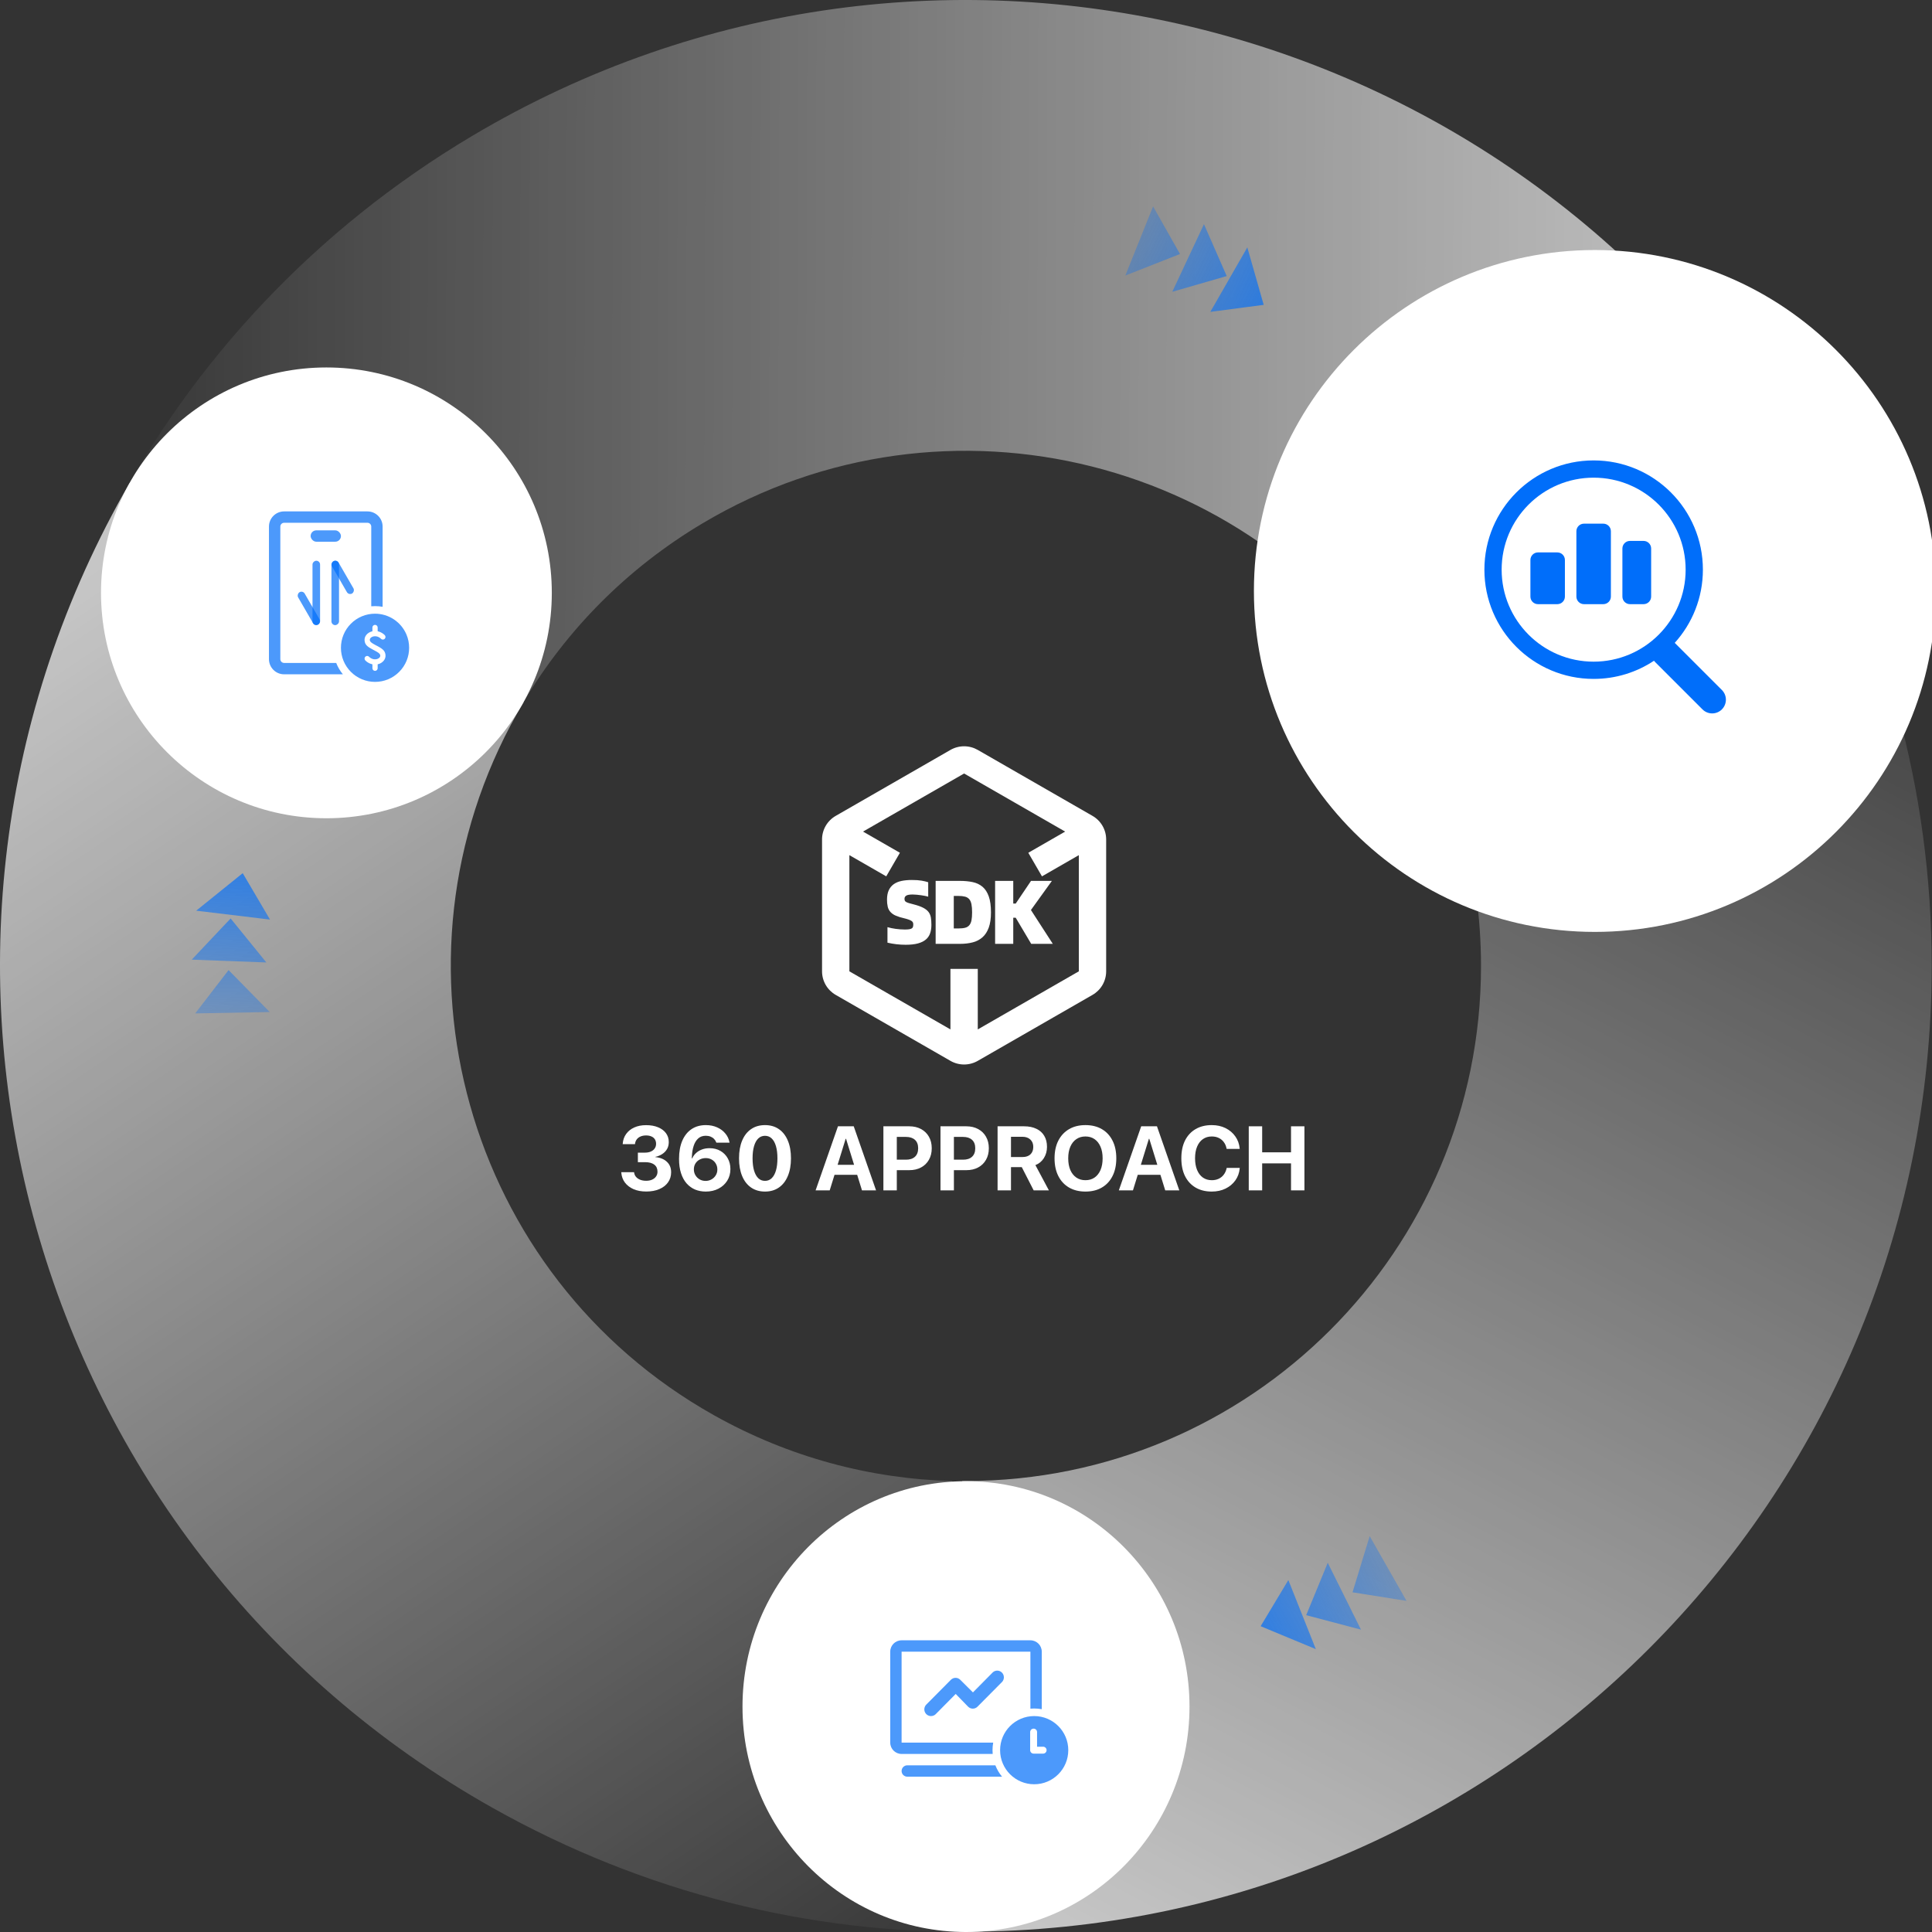 <svg width="510" height="510" viewBox="0 0 510 510" fill="none" xmlns="http://www.w3.org/2000/svg">
<rect x="0" y="0" width="510" height="510" fill="#333333" stroke="none"/>
<g clip-path="url(#clip0_1252_9219)">
<path fill-rule="evenodd" clip-rule="evenodd" d="M257 509.99V401.498L251.346 390.954C229.938 390.397 208.35 384.76 188.383 373.539C122.915 336.747 99.669 253.85 136.461 188.383C137.04 187.352 137.63 186.332 138.232 185.322L34.227 127.479C33.727 128.346 33.23 129.217 32.739 130.092C-36.246 252.844 7.341 408.277 130.093 477.261C170.285 499.849 213.982 510.367 257 509.99Z" fill="url(#paint0_linear_1252_9219)" fill-opacity="0.9"/>
<path fill-rule="evenodd" clip-rule="evenodd" d="M475.697 127.343C475.173 126.438 474.643 125.535 474.107 124.634C402.108 3.622 245.642 -36.11 124.63 35.889C82.938 60.695 50.893 95.528 29.742 135.482L37.725 123L134.672 185H138.388C149.582 166.316 165.437 150.059 185.467 138.141C249.85 99.835 333.049 120.829 371.574 185H372.607L475.697 127.343Z" fill="url(#paint1_linear_1252_9219)" fill-opacity="0.9"/>
<path fill-rule="evenodd" clip-rule="evenodd" d="M371.108 184.214C383.697 204.828 390.952 229.056 390.952 254.979C390.952 330.07 330.078 390.944 254.987 390.944C254.658 390.944 254.329 390.943 254 390.94V509.911C254.329 509.912 254.658 509.913 254.987 509.913C395.783 509.913 509.921 395.775 509.921 254.979C509.921 208.279 497.364 164.511 475.442 126.869L371.108 184.214Z" fill="url(#paint2_linear_1252_9219)" fill-opacity="0.9"/>
<path d="M145.664 156.5C145.664 189.361 119.025 216 86.164 216C53.303 216 26.664 189.361 26.664 156.5C26.664 123.639 53.303 97 86.164 97C119.025 97 145.664 123.639 145.664 156.5Z" fill="white"/>
<path d="M314 450.5C314 483.361 287.585 510 255 510C222.415 510 196 483.361 196 450.5C196 417.639 222.415 391 255 391C287.585 391 314 417.639 314 450.5Z" fill="white"/>
<path d="M329.641 314.227V297.316H333.18V304.184H340.797V297.316H344.336V314.227H340.797V307.102H333.18V314.227H329.641Z" fill="white"/>
<path d="M319.871 314.543C318.23 314.543 316.809 314.191 315.605 313.488C314.402 312.777 313.473 311.77 312.816 310.465C312.168 309.152 311.844 307.586 311.844 305.766V305.754C311.844 303.934 312.168 302.371 312.816 301.066C313.473 299.762 314.402 298.758 315.605 298.055C316.809 297.352 318.23 297 319.871 297C321.238 297 322.453 297.266 323.516 297.797C324.586 298.328 325.445 299.059 326.094 299.988C326.75 300.91 327.133 301.969 327.242 303.164L327.254 303.281H323.809L323.762 303.105C323.637 302.48 323.398 301.938 323.047 301.477C322.703 301.008 322.262 300.645 321.723 300.387C321.191 300.129 320.574 300 319.871 300C318.973 300 318.191 300.234 317.527 300.703C316.871 301.164 316.363 301.824 316.004 302.684C315.645 303.535 315.465 304.559 315.465 305.754V305.766C315.465 306.953 315.645 307.98 316.004 308.848C316.363 309.715 316.875 310.383 317.539 310.852C318.203 311.312 318.984 311.543 319.883 311.543C320.562 311.543 321.168 311.418 321.699 311.168C322.23 310.918 322.676 310.559 323.035 310.09C323.395 309.621 323.648 309.059 323.797 308.402L323.82 308.297H327.266L327.254 308.414C327.145 309.609 326.762 310.668 326.105 311.59C325.449 312.512 324.586 313.234 323.516 313.758C322.453 314.281 321.238 314.543 319.871 314.543Z" fill="white"/>
<path d="M295.344 314.227L301.25 297.316H304.355V300.621H303.277L299.07 314.227H295.344ZM298.52 310.125L299.387 307.477H307.262L308.129 310.125H298.52ZM307.59 314.227L303.383 300.621V297.316H305.41L311.305 314.227H307.59Z" fill="white"/>
<path d="M286.531 314.543C284.859 314.543 283.414 314.188 282.195 313.477C280.977 312.766 280.035 311.754 279.371 310.441C278.707 309.129 278.375 307.574 278.375 305.777V305.754C278.375 303.957 278.707 302.406 279.371 301.102C280.043 299.789 280.988 298.777 282.207 298.066C283.426 297.355 284.867 297 286.531 297C288.203 297 289.648 297.355 290.867 298.066C292.086 298.777 293.023 299.789 293.68 301.102C294.344 302.406 294.676 303.957 294.676 305.754V305.777C294.676 307.574 294.344 309.129 293.68 310.441C293.023 311.754 292.086 312.766 290.867 313.477C289.656 314.188 288.211 314.543 286.531 314.543ZM286.531 311.543C287.469 311.543 288.273 311.309 288.945 310.84C289.625 310.363 290.148 309.695 290.516 308.836C290.883 307.969 291.066 306.949 291.066 305.777V305.754C291.066 304.574 290.879 303.555 290.504 302.695C290.137 301.836 289.613 301.172 288.934 300.703C288.254 300.234 287.453 300 286.531 300C285.609 300 284.809 300.234 284.129 300.703C283.449 301.164 282.922 301.824 282.547 302.684C282.172 303.543 281.984 304.566 281.984 305.754V305.777C281.984 306.957 282.168 307.98 282.535 308.848C282.91 309.707 283.438 310.371 284.117 310.84C284.797 311.309 285.602 311.543 286.531 311.543Z" fill="white"/>
<path d="M263.336 314.227V297.316H270.32C271.594 297.316 272.68 297.535 273.578 297.973C274.484 298.402 275.176 299.02 275.652 299.824C276.137 300.629 276.379 301.598 276.379 302.73V302.754C276.379 303.855 276.105 304.84 275.559 305.707C275.012 306.574 274.266 307.191 273.32 307.559L276.883 314.227H272.863L269.723 308.098C269.691 308.098 269.66 308.098 269.629 308.098C269.605 308.098 269.578 308.098 269.547 308.098H266.875V314.227H263.336ZM266.875 305.426H269.945C270.82 305.426 271.508 305.191 272.008 304.723C272.508 304.246 272.758 303.594 272.758 302.766V302.742C272.758 301.93 272.5 301.285 271.984 300.809C271.469 300.324 270.773 300.082 269.898 300.082H266.875V305.426Z" fill="white"/>
<path d="M250.035 308.895V306.129H254.23C255.246 306.129 256.035 305.871 256.598 305.355C257.16 304.832 257.441 304.09 257.441 303.129V303.105C257.441 302.145 257.16 301.406 256.598 300.891C256.035 300.375 255.246 300.117 254.23 300.117H250.035V297.316H255.086C256.281 297.316 257.32 297.559 258.203 298.043C259.094 298.52 259.785 299.191 260.277 300.059C260.777 300.926 261.027 301.938 261.027 303.094V303.117C261.027 304.281 260.777 305.297 260.277 306.164C259.785 307.031 259.094 307.703 258.203 308.18C257.32 308.656 256.281 308.895 255.086 308.895H250.035ZM248.266 314.227V297.316H251.805V314.227H248.266Z" fill="white"/>
<path d="M234.965 308.895V306.129H239.16C240.176 306.129 240.965 305.871 241.527 305.355C242.09 304.832 242.371 304.09 242.371 303.129V303.105C242.371 302.145 242.09 301.406 241.527 300.891C240.965 300.375 240.176 300.117 239.16 300.117H234.965V297.316H240.016C241.211 297.316 242.25 297.559 243.133 298.043C244.023 298.52 244.715 299.191 245.207 300.059C245.707 300.926 245.957 301.938 245.957 303.094V303.117C245.957 304.281 245.707 305.297 245.207 306.164C244.715 307.031 244.023 307.703 243.133 308.18C242.25 308.656 241.211 308.895 240.016 308.895H234.965ZM233.195 314.227V297.316H236.734V314.227H233.195Z" fill="white"/>
<path d="M215.297 314.227L221.203 297.316H224.309V300.621H223.23L219.023 314.227H215.297ZM218.473 310.125L219.34 307.477H227.215L228.082 310.125H218.473ZM227.543 314.227L223.336 300.621V297.316H225.363L231.258 314.227H227.543Z" fill="white"/>
<path d="M201.941 314.543C200.52 314.543 199.293 314.188 198.262 313.477C197.238 312.766 196.453 311.754 195.906 310.441C195.359 309.129 195.086 307.574 195.086 305.777V305.754C195.086 303.957 195.359 302.402 195.906 301.09C196.453 299.777 197.238 298.77 198.262 298.066C199.293 297.355 200.52 297 201.941 297C203.363 297 204.586 297.355 205.609 298.066C206.633 298.77 207.418 299.777 207.965 301.09C208.52 302.402 208.797 303.957 208.797 305.754V305.777C208.797 307.574 208.52 309.129 207.965 310.441C207.418 311.754 206.633 312.766 205.609 313.477C204.586 314.188 203.363 314.543 201.941 314.543ZM201.941 311.719C202.637 311.719 203.227 311.484 203.711 311.016C204.203 310.539 204.578 309.859 204.836 308.977C205.094 308.086 205.223 307.02 205.223 305.777V305.754C205.223 304.512 205.094 303.449 204.836 302.566C204.578 301.676 204.203 300.996 203.711 300.527C203.227 300.059 202.637 299.824 201.941 299.824C201.246 299.824 200.652 300.059 200.16 300.527C199.676 300.996 199.305 301.676 199.047 302.566C198.789 303.449 198.66 304.512 198.66 305.754V305.777C198.66 307.02 198.789 308.086 199.047 308.977C199.305 309.859 199.676 310.539 200.16 311.016C200.652 311.484 201.246 311.719 201.941 311.719Z" fill="white"/>
<path d="M186.305 314.543C185.289 314.543 184.352 314.367 183.492 314.016C182.641 313.656 181.895 313.117 181.254 312.398C180.621 311.68 180.129 310.781 179.777 309.703C179.426 308.625 179.25 307.367 179.25 305.93V305.906C179.25 304.047 179.535 302.453 180.105 301.125C180.676 299.797 181.488 298.777 182.543 298.066C183.605 297.355 184.867 297 186.328 297C187.422 297 188.406 297.195 189.281 297.586C190.156 297.969 190.879 298.504 191.449 299.191C192.027 299.871 192.398 300.648 192.562 301.523L192.586 301.629H189.105L189.059 301.535C188.926 301.184 188.73 300.883 188.473 300.633C188.223 300.375 187.918 300.176 187.559 300.035C187.199 299.887 186.785 299.812 186.316 299.812C185.496 299.812 184.824 300.051 184.301 300.527C183.777 301.004 183.383 301.648 183.117 302.461C182.852 303.266 182.695 304.172 182.648 305.18C182.641 305.289 182.633 305.402 182.625 305.52C182.625 305.637 182.625 305.754 182.625 305.871L183.164 308.684C183.164 309.254 183.301 309.77 183.574 310.23C183.848 310.691 184.219 311.059 184.688 311.332C185.156 311.598 185.68 311.73 186.258 311.73C186.828 311.73 187.348 311.598 187.816 311.332C188.293 311.066 188.668 310.707 188.941 310.254C189.223 309.801 189.363 309.297 189.363 308.742V308.719C189.363 308.133 189.227 307.613 188.953 307.16C188.688 306.707 188.324 306.352 187.863 306.094C187.402 305.836 186.879 305.707 186.293 305.707C185.707 305.707 185.176 305.836 184.699 306.094C184.223 306.344 183.848 306.691 183.574 307.137C183.301 307.582 183.164 308.094 183.164 308.672V308.684H182.449V305.777H182.73C182.949 305.27 183.27 304.816 183.691 304.418C184.121 304.012 184.637 303.691 185.238 303.457C185.848 303.215 186.535 303.094 187.301 303.094C188.395 303.094 189.352 303.332 190.172 303.809C191 304.285 191.645 304.938 192.105 305.766C192.574 306.594 192.809 307.535 192.809 308.59V308.613C192.809 309.77 192.527 310.793 191.965 311.684C191.402 312.574 190.633 313.273 189.656 313.781C188.68 314.289 187.562 314.543 186.305 314.543Z" fill="white"/>
<path d="M170.586 314.531C169.312 314.531 168.195 314.324 167.234 313.91C166.281 313.488 165.523 312.906 164.961 312.164C164.406 311.414 164.09 310.551 164.012 309.574L164 309.434H167.375L167.398 309.562C167.453 309.969 167.613 310.332 167.879 310.652C168.152 310.973 168.516 311.227 168.969 311.414C169.43 311.602 169.965 311.695 170.574 311.695C171.184 311.695 171.711 311.594 172.156 311.391C172.602 311.188 172.945 310.906 173.188 310.547C173.438 310.188 173.562 309.777 173.562 309.316V309.293C173.562 308.48 173.277 307.859 172.707 307.43C172.137 307 171.34 306.785 170.316 306.785H168.383V304.266H170.27C170.863 304.266 171.379 304.168 171.816 303.973C172.254 303.777 172.59 303.508 172.824 303.164C173.066 302.812 173.188 302.41 173.188 301.957V301.934C173.188 301.473 173.082 301.078 172.871 300.75C172.668 300.422 172.367 300.172 171.969 300C171.578 299.82 171.105 299.73 170.551 299.73C170.004 299.73 169.52 299.82 169.098 300C168.676 300.18 168.34 300.434 168.09 300.762C167.84 301.09 167.688 301.477 167.633 301.922L167.621 302.027H164.375L164.387 301.887C164.465 300.902 164.77 300.047 165.301 299.32C165.832 298.586 166.543 298.02 167.434 297.621C168.332 297.215 169.371 297.012 170.551 297.012C171.77 297.012 172.824 297.199 173.715 297.574C174.613 297.941 175.309 298.461 175.801 299.133C176.293 299.797 176.539 300.574 176.539 301.465V301.488C176.539 302.191 176.383 302.809 176.07 303.34C175.758 303.871 175.332 304.309 174.793 304.652C174.262 304.996 173.668 305.238 173.012 305.379V305.449C174.27 305.566 175.273 305.973 176.023 306.668C176.781 307.363 177.16 308.285 177.16 309.434V309.457C177.16 310.465 176.887 311.352 176.34 312.117C175.793 312.883 175.027 313.477 174.043 313.898C173.059 314.32 171.906 314.531 170.586 314.531Z" fill="white"/>
<path d="M258.109 197.963L288.391 215.37C289.489 216.001 290.4 216.908 291.033 218C291.666 219.092 292 220.331 292 221.593V256.407C292 257.669 291.666 258.908 291.033 260C290.4 261.092 289.489 261.999 288.391 262.63L258.109 280.037C257.011 280.668 255.767 281 254.5 281C253.233 281 251.989 280.668 250.891 280.037L220.609 262.63C219.511 261.999 218.6 261.092 217.967 260C217.334 258.908 217 257.669 217 256.407V221.593C217 220.331 217.334 219.092 217.967 218C218.6 216.908 219.511 216.001 220.609 215.37L250.891 197.963C251.989 197.332 253.233 197 254.5 197C255.767 197 257.011 197.332 258.109 197.963ZM254.5 204.185L227.821 219.516L237.554 225.111L233.946 231.333L224.215 225.738V256.407L250.891 271.738V255.766H258.109V271.741L284.783 256.407V225.738L275.054 231.336L271.446 225.113L281.174 219.518L254.5 204.187V204.185ZM240.694 232.294C241.738 232.294 242.604 232.354 243.292 232.473C243.982 232.593 244.56 232.732 245.024 232.893V236.701C244.776 236.618 244.523 236.554 244.266 236.509C243.522 236.364 242.772 236.256 242.017 236.186C241.649 236.148 241.28 236.128 240.91 236.126C240.14 236.126 239.592 236.217 239.262 236.401C239.105 236.485 238.975 236.612 238.887 236.767C238.8 236.921 238.759 237.098 238.769 237.276C238.764 237.439 238.793 237.602 238.853 237.755C238.93 237.904 239.052 238.025 239.202 238.102C239.38 238.205 239.628 238.305 239.948 238.401C240.27 238.497 240.686 238.61 241.199 238.737C242.243 239.007 243.073 239.304 243.689 239.623C244.307 239.941 244.776 240.31 245.096 240.724C245.418 241.139 245.625 241.627 245.722 242.185C245.818 242.744 245.866 243.4 245.866 244.149C245.866 244.981 245.755 245.718 245.529 246.365C245.305 247.012 244.933 247.558 244.411 248.006C243.891 248.453 243.196 248.796 242.33 249.035C241.464 249.275 240.381 249.395 239.082 249.395C237.462 249.396 235.848 249.211 234.27 248.844V244.748C234.969 244.946 235.68 245.094 236.4 245.191C236.809 245.246 237.222 245.292 237.638 245.323C238.057 245.354 238.449 245.371 238.817 245.371C239.315 245.371 239.712 245.347 240.008 245.299C240.25 245.27 240.483 245.193 240.694 245.072C240.848 244.976 240.959 244.827 241.006 244.652C241.055 244.478 241.079 244.262 241.079 244.006C241.081 243.842 241.052 243.68 240.994 243.527C240.923 243.365 240.806 243.228 240.658 243.132C240.489 243.012 240.249 242.892 239.936 242.772C239.523 242.623 239.101 242.499 238.673 242.401C237.902 242.239 237.148 242.002 236.424 241.694C235.898 241.473 235.426 241.143 235.04 240.724C234.701 240.336 234.462 239.872 234.343 239.371C234.203 238.746 234.139 238.107 234.15 237.467C234.15 236.492 234.304 235.676 234.607 235.012C234.913 234.349 235.351 233.815 235.918 233.407C236.489 233 237.179 232.713 237.987 232.545C238.798 232.378 239.7 232.294 240.694 232.294ZM253.386 232.533C254.637 232.533 255.768 232.641 256.778 232.857C257.789 233.072 258.65 233.484 259.364 234.09C260.079 234.696 260.627 235.544 261.012 236.629C261.397 237.714 261.59 239.12 261.59 240.844C261.59 242.456 261.397 243.795 261.012 244.856C260.627 245.917 260.079 246.767 259.364 247.407C258.625 248.059 257.737 248.523 256.778 248.76C255.768 249.023 254.637 249.155 253.386 249.155H246.987V232.533H253.386ZM267.474 232.533V238.521H268.123L272.165 232.533H277.674L272.141 240.221L277.915 249.155H272.213L268.123 242.257H267.474V249.155H262.687V232.533H267.474ZM253.097 236.509H251.774V245.084H253.097C253.788 245.084 254.36 245.019 254.818 244.892C255.242 244.785 255.621 244.546 255.9 244.209C256.165 243.881 256.35 243.448 256.453 242.904C256.557 242.36 256.61 241.675 256.61 240.844C256.61 239.982 256.554 239.268 256.441 238.701C256.328 238.133 256.136 237.69 255.864 237.371C255.579 237.044 255.202 236.811 254.781 236.701C254.232 236.561 253.665 236.496 253.097 236.509Z" fill="white"/>
<path d="M107.294 167.495C106.603 165.867 105.448 164.477 103.974 163.5C102.499 162.523 100.769 162.001 99 162C97.818 161.997 96.647 162.229 95.555 162.681C94.462 163.133 93.471 163.798 92.636 164.635C91.799 165.469 91.134 166.461 90.682 167.554C90.229 168.646 89.998 169.817 90 170.999C89.997 172.182 90.229 173.353 90.681 174.446C91.134 175.538 91.798 176.53 92.636 177.365C93.471 178.202 94.463 178.865 95.555 179.317C96.647 179.77 97.818 180.002 99 180C100.182 180.003 101.354 179.771 102.446 179.319C103.539 178.867 104.531 178.203 105.365 177.365C106.203 176.53 106.867 175.538 107.319 174.446C107.771 173.353 108.003 172.182 108 170.999C108 169.784 107.762 168.605 107.294 167.495ZM99.186 170.316L99.451 170.452C100.337 170.912 100.832 171.237 101.164 171.572C101.519 171.933 101.697 172.324 101.759 172.878C101.819 173.43 101.656 173.961 101.287 174.415C100.902 174.872 100.379 175.194 99.797 175.332L99.694 175.358V176.4C99.694 176.583 99.621 176.76 99.491 176.889C99.361 177.019 99.185 177.092 99.001 177.092C98.818 177.092 98.641 177.019 98.512 176.889C98.382 176.76 98.309 176.583 98.309 176.4V175.365L98.204 175.338C97.816 175.247 97.446 175.092 97.11 174.878C96.848 174.721 96.61 174.527 96.404 174.301C96.283 174.162 96.222 173.981 96.235 173.798C96.248 173.615 96.333 173.444 96.471 173.323C96.61 173.203 96.791 173.142 96.974 173.155C97.157 173.167 97.328 173.252 97.449 173.391C97.506 173.457 97.646 173.58 97.845 173.705C98.207 173.931 98.595 174.045 98.999 174.045C99.48 174.045 99.92 173.873 100.176 173.588C100.248 173.515 100.304 173.427 100.339 173.331C100.375 173.235 100.39 173.132 100.382 173.03C100.335 172.596 99.969 172.282 98.816 171.683L98.55 171.547C97.664 171.087 97.168 170.763 96.838 170.428C96.481 170.067 96.304 169.676 96.244 169.12C96.181 168.569 96.344 168.038 96.713 167.585C97.07 167.145 97.6 166.819 98.204 166.667L98.306 166.64V165.6C98.317 165.423 98.395 165.257 98.523 165.136C98.653 165.015 98.823 164.947 99 164.947C99.177 164.947 99.347 165.015 99.477 165.136C99.605 165.257 99.683 165.423 99.694 165.6V166.635L99.799 166.66C100.189 166.753 100.555 166.908 100.892 167.12C101.279 167.362 101.5 167.585 101.599 167.698C101.715 167.837 101.773 168.016 101.759 168.197C101.744 168.378 101.66 168.546 101.523 168.665C101.386 168.784 101.209 168.845 101.027 168.834C100.846 168.824 100.677 168.742 100.555 168.608C100.437 168.486 100.303 168.381 100.157 168.294C99.814 168.072 99.413 167.954 99.004 167.953C98.524 167.953 98.082 168.124 97.826 168.41C97.754 168.484 97.699 168.571 97.663 168.668C97.627 168.764 97.612 168.867 97.619 168.969C97.666 169.403 98.032 169.717 99.186 170.316Z" fill="#006EFA" fill-opacity="0.7"/>
<path fill-rule="evenodd" clip-rule="evenodd" d="M75 138H97C97.552 138 98 138.448 98 139V160.045C98.329 160.015 98.663 160 99 160C99.683 160 100.351 160.062 101 160.181V139C101 136.791 99.209 135 97 135H75C72.791 135 71 136.791 71 139V174C71 176.209 72.791 178 75 178H90.514C89.777 177.107 89.178 176.096 88.75 175H75C74.448 175 74 174.552 74 174V139C74 138.448 74.448 138 75 138Z" fill="#006EFA" fill-opacity="0.7"/>
<rect x="82" y="140" width="8" height="3" rx="1.5" fill="#006EFA" fill-opacity="0.7"/>
<rect x="82.492" y="165.021" width="17" height="2" rx="1" transform="rotate(-90 82.492 165.021)" fill="#006EFA" fill-opacity="0.7"/>
<rect x="83.125" y="165.354" width="9.845" height="2" rx="1" transform="rotate(-120 83.125 165.354)" fill="#006EFA" fill-opacity="0.7"/>
<rect x="92.07" y="157.171" width="9.845" height="2" rx="1" transform="rotate(-120 92.07 157.171)" fill="#006EFA" fill-opacity="0.7"/>
<rect x="87.492" y="165.021" width="17" height="2" rx="1" transform="rotate(-90 87.492 165.021)" fill="#006EFA" fill-opacity="0.7"/>
<path fill-rule="evenodd" clip-rule="evenodd" d="M272 436H238L238 460H262.181C262.062 460.649 262 461.317 262 462C262 462.337 262.015 462.671 262.045 463H238C236.343 463 235 461.657 235 460V436C235 434.343 236.343 433 238 433H272C273.657 433 275 434.343 275 436V451.181C274.351 451.062 273.683 451 273 451C272.663 451 272.329 451.015 272 451.045V436ZM262.75 466C263.178 467.096 263.777 468.107 264.514 469H239.5C238.672 469 238 468.328 238 467.5C238 466.672 238.672 466 239.5 466H262.75ZM273 453C268.03 453 264 457.03 264 462C264 466.97 268.028 471 273 471C277.972 471 282 466.972 282 462C282 457.03 277.972 453 273 453ZM275.36 462.913H272.849C272.345 462.913 271.936 462.504 271.936 462V457.23C271.936 456.726 272.345 456.317 272.849 456.317C273.353 456.317 273.762 456.726 273.762 457.23V461.089H275.36C275.864 461.089 276.273 461.498 276.273 462.002C276.273 462.506 275.864 462.913 275.36 462.913ZM246.441 452.868C246.227 452.957 245.998 453.001 245.767 453C245.418 453.002 245.076 452.899 244.785 452.704C244.495 452.509 244.268 452.231 244.134 451.906C244 451.58 243.966 451.222 244.034 450.876C244.103 450.53 244.272 450.213 244.52 449.965L251.036 443.397C251.362 443.082 251.796 442.907 252.248 442.907C252.699 442.907 253.133 443.082 253.46 443.397L256.832 446.752L262.101 441.427C262.437 441.136 262.869 440.984 263.311 441.001C263.753 441.019 264.173 441.204 264.486 441.52C264.798 441.836 264.982 442.26 264.999 442.707C265.016 443.153 264.865 443.59 264.578 443.93L258.061 450.497C257.898 450.669 257.701 450.806 257.484 450.899C257.267 450.992 257.033 451.04 256.797 451.04C256.561 451.04 256.327 450.992 256.11 450.899C255.892 450.806 255.696 450.669 255.532 450.497L252.283 447.16L247.014 452.485C246.85 452.65 246.655 452.78 246.441 452.868Z" fill="#006EFA" fill-opacity="0.7"/>
<path fill-rule="evenodd" clip-rule="evenodd" d="M64.073 230.496L71.275 242.745L51.79 240.398L64.073 230.496ZM60.882 242.452L70.31 254.064L50.611 253.325L60.882 242.452ZM71.2 267.151L60.335 256.079L51.531 267.518L71.2 267.151Z" fill="url(#paint3_linear_1252_9219)"/>
<path fill-rule="evenodd" clip-rule="evenodd" d="M333.585 80.472L319.497 82.327L329.259 65.3L333.585 80.472ZM323.821 72.871L309.451 77.023L317.816 59.172L323.821 72.871ZM297.054 72.738L311.487 67.052L304.388 54.483L297.054 72.738Z" fill="url(#paint4_linear_1252_9219)"/>
<path fill-rule="evenodd" clip-rule="evenodd" d="M332.778 429.278L340.092 417.095L347.348 435.331L332.778 429.278ZM344.804 426.363L350.494 412.531L359.265 430.185L344.804 426.363ZM361.562 405.491L357.033 420.328L371.29 422.591L361.562 405.491Z" fill="url(#paint5_linear_1252_9219)"/>
<path d="M511 156C511 205.706 470.706 246 421 246C371.294 246 331 205.706 331 156C331 106.295 371.294 66 421 66C470.706 66 511 106.295 511 156Z" fill="white"/>
<path fill-rule="evenodd" clip-rule="evenodd" d="M420.682 174.662C434.095 174.662 444.967 163.789 444.967 150.377C444.967 136.964 434.095 126.092 420.682 126.092C407.27 126.092 396.397 136.964 396.397 150.377C396.397 163.789 407.27 174.662 420.682 174.662ZM420.682 179.215C426.571 179.215 432.048 177.45 436.612 174.42C436.707 174.542 436.81 174.66 436.922 174.772L449.412 187.262C450.119 187.968 451.045 188.322 451.972 188.322C452.899 188.322 453.826 187.968 454.533 187.262C455.947 185.847 455.947 183.554 454.533 182.14L442.091 169.699C446.709 164.585 449.521 157.809 449.521 150.377C449.521 134.45 436.609 121.538 420.682 121.538C404.755 121.538 391.844 134.45 391.844 150.377C391.844 166.304 404.755 179.215 420.682 179.215ZM405.989 145.823C404.885 145.823 403.989 146.719 403.989 147.823V157.484C403.989 158.588 404.885 159.484 405.989 159.484H411.096C412.201 159.484 413.096 158.588 413.096 157.484V147.823C413.096 146.719 412.201 145.823 411.096 145.823H405.989ZM416.127 140.233C416.127 139.129 417.023 138.233 418.127 138.233H423.234C424.339 138.233 425.234 139.129 425.234 140.233V157.483C425.234 158.587 424.339 159.483 423.234 159.483H418.127C417.023 159.483 416.127 158.587 416.127 157.483V140.233ZM430.273 142.787C429.168 142.787 428.273 143.682 428.273 144.787V157.483C428.273 158.588 429.168 159.483 430.273 159.483H433.862C434.966 159.483 435.862 158.588 435.862 157.483V144.787C435.862 143.682 434.966 142.787 433.862 142.787H430.273Z" fill="#006EFA"/>
</g>
<defs>
<linearGradient id="paint0_linear_1252_9219" x1="75.51" y1="116.994" x2="321.626" y2="482.769" gradientUnits="userSpaceOnUse">
<stop stop-color="white" stop-opacity="0.8"/>
<stop offset="1" stop-color="white" stop-opacity="0"/>
<stop offset="1" stop-color="#006EFA" stop-opacity="0"/>
</linearGradient>
<linearGradient id="paint1_linear_1252_9219" x1="466.416" y1="167.434" x2="18.772" y2="165.991" gradientUnits="userSpaceOnUse">
<stop stop-color="white" stop-opacity="0.8"/>
<stop offset="1" stop-color="white" stop-opacity="0"/>
<stop offset="1" stop-color="white" stop-opacity="0"/>
</linearGradient>
<linearGradient id="paint2_linear_1252_9219" x1="209.49" y1="473.223" x2="420.837" y2="72.002" gradientUnits="userSpaceOnUse">
<stop stop-color="white" stop-opacity="0.8"/>
<stop offset="1" stop-color="white" stop-opacity="0"/>
<stop offset="1" stop-color="white" stop-opacity="0"/>
</linearGradient>
<linearGradient id="paint3_linear_1252_9219" x1="61.331" y1="230.461" x2="59.935" y2="267.685" gradientUnits="userSpaceOnUse">
<stop stop-color="#006EFA" stop-opacity="0.7"/>
<stop offset="1" stop-color="#006EFA" stop-opacity="0.3"/>
</linearGradient>
<linearGradient id="paint4_linear_1252_9219" x1="334.687" y1="77.962" x2="300.956" y2="62.157" gradientUnits="userSpaceOnUse">
<stop stop-color="#006EFA" stop-opacity="0.7"/>
<stop offset="1" stop-color="#006EFA" stop-opacity="0.3"/>
</linearGradient>
<linearGradient id="paint5_linear_1252_9219" x1="334.058" y1="431.703" x2="367.418" y2="415.13" gradientUnits="userSpaceOnUse">
<stop stop-color="#006EFA" stop-opacity="0.7"/>
<stop offset="1" stop-color="#006EFA" stop-opacity="0.3"/>
</linearGradient>
<clipPath id="clip0_1252_9219">
<rect width="510" height="510" fill="white"/>
</clipPath>
</defs>
</svg>
